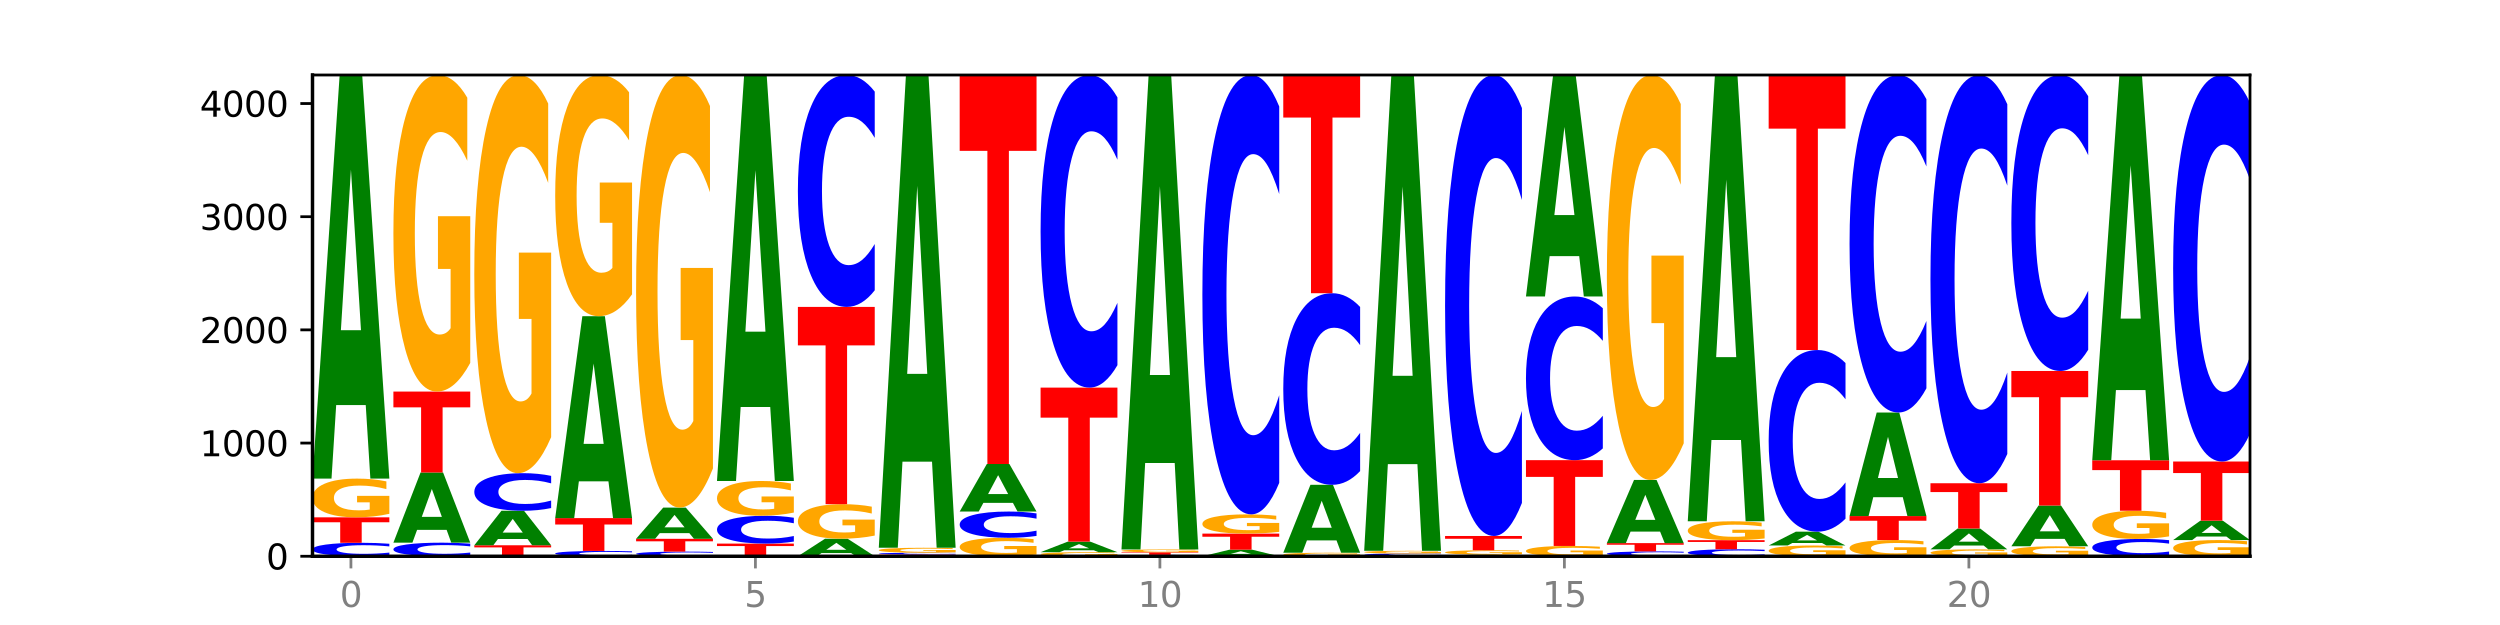 <?xml version="1.0" encoding="utf-8" standalone="no"?>
<!DOCTYPE svg PUBLIC "-//W3C//DTD SVG 1.1//EN"
  "http://www.w3.org/Graphics/SVG/1.1/DTD/svg11.dtd">
<svg xmlns:xlink="http://www.w3.org/1999/xlink" width="720pt" height="180pt" viewBox="0 0 720 180" xmlns="http://www.w3.org/2000/svg" version="1.1">
 <defs>
  <style type="text/css">*{stroke-linejoin: round; stroke-linecap: butt}</style>
 </defs>
 <g id="figure_1">
  <g id="patch_1">
   <path d="M 0 180 
L 720 180 
L 720 0 
L 0 0 
z
" style="fill: #ffffff"/>
  </g>
  <g id="axes_1">
   <g id="patch_2">
    <path d="M 90 160.2 
L 648 160.2 
L 648 21.6 
L 90 21.6 
z
" style="fill: #ffffff"/>
   </g>
   <g id="line2d_1">
    <path d="M 90 160.2 
L 648 160.2 
" clip-path="url(#p2e28535eac)" style="fill: none; stroke: #000000; stroke-width: 0.5; stroke-linecap: square"/>
   </g>
   <g id="patch_3">
    <path d="M 112.134 159.922 
Q 110.282 160.06 108.28 160.129 
Q 106.278 160.2 104.098 160.2 
Q 97.595 160.2 93.798 159.678 
Q 90 159.155 90 158.262 
Q 90 157.365 93.798 156.843 
Q 97.595 156.321 104.098 156.321 
Q 106.278 156.321 108.28 156.392 
Q 110.282 156.461 112.134 156.599 
L 112.134 157.372 
Q 110.265 157.19 108.453 157.105 
Q 106.641 157.02 104.639 157.02 
Q 101.047 157.02 98.99 157.351 
Q 96.937 157.681 96.937 158.262 
Q 96.937 158.84 98.99 159.171 
Q 101.047 159.501 104.639 159.501 
Q 106.641 159.501 108.453 159.416 
Q 110.265 159.331 112.134 159.148 
L 112.134 159.922 
z
" clip-path="url(#p2e28535eac)" style="fill: #0000ff"/>
   </g>
   <g id="patch_4">
    <path d="M 90 148.987 
L 112.134 148.987 
L 112.134 150.417 
L 104.171 150.417 
L 104.171 156.321 
L 97.978 156.321 
L 97.978 150.417 
L 90 150.417 
L 90 148.987 
z
" clip-path="url(#p2e28535eac)" style="fill: #ff0000"/>
   </g>
   <g id="patch_5">
    <path d="M 112.134 147.978 
Q 109.901 148.483 107.501 148.736 
Q 105.1 148.987 102.54 148.987 
Q 96.756 148.987 93.378 147.485 
Q 90 145.984 90 143.416 
Q 90 140.819 93.438 139.329 
Q 96.88 137.839 102.867 137.839 
Q 105.174 137.839 107.287 138.042 
Q 109.405 138.242 111.28 138.638 
L 111.28 140.86 
Q 109.346 140.351 107.431 140.1 
Q 105.516 139.847 103.592 139.847 
Q 100.03 139.847 98.1 140.773 
Q 96.171 141.696 96.171 143.416 
Q 96.171 145.12 98.031 146.051 
Q 99.891 146.979 103.314 146.979 
Q 104.246 146.979 105.045 146.926 
Q 105.844 146.871 106.479 146.755 
L 106.479 144.669 
L 102.833 144.669 
L 102.833 142.811 
L 112.134 142.811 
L 112.134 147.978 
z
" clip-path="url(#p2e28535eac)" style="fill: #ffa600"/>
   </g>
   <g id="patch_6">
    <path d="M 105.332 116.664 
L 96.82 116.664 
L 95.476 137.839 
L 90 137.839 
L 97.82 21.6 
L 104.314 21.6 
L 112.134 137.839 
L 106.662 137.839 
L 105.332 116.664 
z
M 98.177 95.09 
L 103.961 95.09 
L 101.074 48.854 
L 98.177 95.09 
z
" clip-path="url(#p2e28535eac)" style="fill: #008000"/>
   </g>
   <g id="patch_7">
    <path d="M 135.432 159.92 
Q 133.581 160.059 131.579 160.129 
Q 129.577 160.2 127.396 160.2 
Q 120.894 160.2 117.096 159.673 
Q 113.299 159.146 113.299 158.245 
Q 113.299 157.341 117.096 156.815 
Q 120.894 156.288 127.396 156.288 
Q 129.577 156.288 131.579 156.36 
Q 133.581 156.43 135.432 156.569 
L 135.432 157.349 
Q 133.564 157.164 131.752 157.079 
Q 129.939 156.993 127.937 156.993 
Q 124.346 156.993 122.288 157.327 
Q 120.236 157.66 120.236 158.245 
Q 120.236 158.829 122.288 159.163 
Q 124.346 159.495 127.937 159.495 
Q 129.939 159.495 131.752 159.41 
Q 133.564 159.323 135.432 159.139 
L 135.432 159.92 
z
" clip-path="url(#p2e28535eac)" style="fill: #0000ff"/>
   </g>
   <g id="patch_8">
    <path d="M 128.631 152.607 
L 120.118 152.607 
L 118.774 156.288 
L 113.299 156.288 
L 121.118 136.079 
L 127.612 136.079 
L 135.432 156.288 
L 129.961 156.288 
L 128.631 152.607 
z
M 121.476 148.856 
L 127.259 148.856 
L 124.372 140.817 
L 121.476 148.856 
z
" clip-path="url(#p2e28535eac)" style="fill: #008000"/>
   </g>
   <g id="patch_9">
    <path d="M 113.299 112.772 
L 135.432 112.772 
L 135.432 117.318 
L 127.469 117.318 
L 127.469 136.079 
L 121.277 136.079 
L 121.277 117.318 
L 113.299 117.318 
L 113.299 112.772 
z
" clip-path="url(#p2e28535eac)" style="fill: #ff0000"/>
   </g>
   <g id="patch_10">
    <path d="M 135.432 104.523 
Q 133.2 108.648 130.799 110.719 
Q 128.398 112.772 125.839 112.772 
Q 120.055 112.772 116.677 100.493 
Q 113.299 88.214 113.299 67.214 
Q 113.299 45.97 116.736 33.785 
Q 120.179 21.6 126.166 21.6 
Q 128.473 21.6 130.586 23.257 
Q 132.704 24.896 134.579 28.135 
L 134.579 46.309 
Q 132.644 42.147 130.73 40.094 
Q 128.815 38.023 126.89 38.023 
Q 123.329 38.023 121.399 45.594 
Q 119.469 53.146 119.469 67.214 
Q 119.469 81.151 121.33 88.76 
Q 123.19 96.35 126.612 96.35 
Q 127.545 96.35 128.344 95.916 
Q 129.142 95.464 129.777 94.523 
L 129.777 77.46 
L 126.131 77.46 
L 126.131 62.261 
L 135.432 62.261 
L 135.432 104.523 
z
" clip-path="url(#p2e28535eac)" style="fill: #ffa600"/>
   </g>
   <g id="patch_11">
    <path d="M 136.597 157.038 
L 158.731 157.038 
L 158.731 157.655 
L 150.768 157.655 
L 150.768 160.2 
L 144.575 160.2 
L 144.575 157.655 
L 136.597 157.655 
L 136.597 157.038 
z
" clip-path="url(#p2e28535eac)" style="fill: #ff0000"/>
   </g>
   <g id="patch_12">
    <path d="M 151.929 155.227 
L 143.417 155.227 
L 142.073 157.038 
L 136.597 157.038 
L 144.417 147.096 
L 150.911 147.096 
L 158.731 157.038 
L 153.26 157.038 
L 151.929 155.227 
z
M 144.774 153.382 
L 150.558 153.382 
L 147.671 149.427 
L 144.774 153.382 
z
" clip-path="url(#p2e28535eac)" style="fill: #008000"/>
   </g>
   <g id="patch_13">
    <path d="M 158.731 146.321 
Q 156.879 146.705 154.877 146.9 
Q 152.875 147.096 150.695 147.096 
Q 144.192 147.096 140.395 145.639 
Q 136.597 144.181 136.597 141.689 
Q 136.597 139.187 140.395 137.732 
Q 144.192 136.274 150.695 136.274 
Q 152.875 136.274 154.877 136.471 
Q 156.879 136.665 158.731 137.05 
L 158.731 139.207 
Q 156.863 138.697 155.05 138.461 
Q 153.238 138.224 151.236 138.224 
Q 147.644 138.224 145.587 139.147 
Q 143.534 140.068 143.534 141.689 
Q 143.534 143.303 145.587 144.226 
Q 147.644 145.147 151.236 145.147 
Q 153.238 145.147 155.05 144.91 
Q 156.863 144.671 158.731 144.161 
L 158.731 146.321 
z
" clip-path="url(#p2e28535eac)" style="fill: #0000ff"/>
   </g>
   <g id="patch_14">
    <path d="M 158.731 125.899 
Q 156.498 131.087 154.098 133.692 
Q 151.697 136.274 149.137 136.274 
Q 143.353 136.274 139.975 120.83 
Q 136.597 105.385 136.597 78.973 
Q 136.597 52.252 140.035 36.926 
Q 143.477 21.6 149.465 21.6 
Q 151.771 21.6 153.884 23.685 
Q 156.002 25.745 157.877 29.82 
L 157.877 52.679 
Q 155.943 47.444 154.028 44.862 
Q 152.113 42.256 150.189 42.256 
Q 146.627 42.256 144.698 51.779 
Q 142.768 61.278 142.768 78.973 
Q 142.768 96.502 144.628 106.072 
Q 146.488 115.618 149.911 115.618 
Q 150.844 115.618 151.642 115.073 
Q 152.441 114.505 153.076 113.32 
L 153.076 91.859 
L 149.43 91.859 
L 149.43 72.743 
L 158.731 72.743 
L 158.731 125.899 
z
" clip-path="url(#p2e28535eac)" style="fill: #ffa600"/>
   </g>
   <g id="patch_15">
    <path d="M 182.029 160.09 
Q 180.178 160.145 178.176 160.172 
Q 176.174 160.2 173.993 160.2 
Q 167.491 160.2 163.693 159.994 
Q 159.896 159.787 159.896 159.434 
Q 159.896 159.08 163.693 158.874 
Q 167.491 158.668 173.993 158.668 
Q 176.174 158.668 178.176 158.696 
Q 180.178 158.723 182.029 158.778 
L 182.029 159.083 
Q 180.161 159.011 178.349 158.977 
Q 176.536 158.944 174.534 158.944 
Q 170.943 158.944 168.885 159.075 
Q 166.833 159.205 166.833 159.434 
Q 166.833 159.663 168.885 159.794 
Q 170.943 159.924 174.534 159.924 
Q 176.536 159.924 178.349 159.89 
Q 180.161 159.857 182.029 159.784 
L 182.029 160.09 
z
" clip-path="url(#p2e28535eac)" style="fill: #0000ff"/>
   </g>
   <g id="patch_16">
    <path d="M 159.896 149.215 
L 182.029 149.215 
L 182.029 151.059 
L 174.066 151.059 
L 174.066 158.668 
L 167.874 158.668 
L 167.874 151.059 
L 159.896 151.059 
L 159.896 149.215 
z
" clip-path="url(#p2e28535eac)" style="fill: #ff0000"/>
   </g>
   <g id="patch_17">
    <path d="M 175.228 138.622 
L 166.715 138.622 
L 165.371 149.215 
L 159.896 149.215 
L 167.715 91.063 
L 174.209 91.063 
L 182.029 149.215 
L 176.558 149.215 
L 175.228 138.622 
z
M 168.073 127.829 
L 173.856 127.829 
L 170.969 104.697 
L 168.073 127.829 
z
" clip-path="url(#p2e28535eac)" style="fill: #008000"/>
   </g>
   <g id="patch_18">
    <path d="M 182.029 84.778 
Q 179.797 87.921 177.396 89.499 
Q 174.995 91.063 172.436 91.063 
Q 166.652 91.063 163.274 81.708 
Q 159.896 72.352 159.896 56.353 
Q 159.896 40.167 163.333 30.884 
Q 166.776 21.6 172.763 21.6 
Q 175.07 21.6 177.183 22.863 
Q 179.301 24.111 181.176 26.579 
L 181.176 40.426 
Q 179.241 37.255 177.327 35.691 
Q 175.412 34.112 173.487 34.112 
Q 169.926 34.112 167.996 39.88 
Q 166.066 45.634 166.066 56.353 
Q 166.066 66.971 167.927 72.768 
Q 169.787 78.551 173.21 78.551 
Q 174.142 78.551 174.941 78.221 
Q 175.739 77.876 176.374 77.159 
L 176.374 64.159 
L 172.728 64.159 
L 172.728 52.579 
L 182.029 52.579 
L 182.029 84.778 
z
" clip-path="url(#p2e28535eac)" style="fill: #ffa600"/>
   </g>
   <g id="patch_19">
    <path d="M 205.328 160.104 
Q 203.476 160.152 201.474 160.176 
Q 199.472 160.2 197.292 160.2 
Q 190.79 160.2 186.992 160.02 
Q 183.194 159.84 183.194 159.532 
Q 183.194 159.223 186.992 159.044 
Q 190.79 158.864 197.292 158.864 
Q 199.472 158.864 201.474 158.888 
Q 203.476 158.912 205.328 158.959 
L 205.328 159.226 
Q 203.46 159.163 201.647 159.134 
Q 199.835 159.104 197.833 159.104 
Q 194.241 159.104 192.184 159.218 
Q 190.131 159.332 190.131 159.532 
Q 190.131 159.732 192.184 159.846 
Q 194.241 159.959 197.833 159.959 
Q 199.835 159.959 201.647 159.93 
Q 203.46 159.9 205.328 159.838 
L 205.328 160.104 
z
" clip-path="url(#p2e28535eac)" style="fill: #0000ff"/>
   </g>
   <g id="patch_20">
    <path d="M 183.194 155.18 
L 205.328 155.18 
L 205.328 155.899 
L 197.365 155.899 
L 197.365 158.864 
L 191.173 158.864 
L 191.173 155.899 
L 183.194 155.899 
L 183.194 155.18 
z
" clip-path="url(#p2e28535eac)" style="fill: #ff0000"/>
   </g>
   <g id="patch_21">
    <path d="M 198.526 153.541 
L 190.014 153.541 
L 188.67 155.18 
L 183.194 155.18 
L 191.014 146.184 
L 197.508 146.184 
L 205.328 155.18 
L 199.857 155.18 
L 198.526 153.541 
z
M 191.372 151.871 
L 197.155 151.871 
L 194.268 148.293 
L 191.372 151.871 
z
" clip-path="url(#p2e28535eac)" style="fill: #008000"/>
   </g>
   <g id="patch_22">
    <path d="M 205.328 134.912 
Q 203.096 140.548 200.695 143.378 
Q 198.294 146.184 195.734 146.184 
Q 189.95 146.184 186.572 129.404 
Q 183.194 112.625 183.194 83.93 
Q 183.194 54.901 186.632 38.251 
Q 190.074 21.6 196.062 21.6 
Q 198.368 21.6 200.481 23.865 
Q 202.6 26.104 204.475 30.53 
L 204.475 55.364 
Q 202.54 49.677 200.625 46.872 
Q 198.711 44.041 196.786 44.041 
Q 193.224 44.041 191.295 54.386 
Q 189.365 64.706 189.365 83.93 
Q 189.365 102.974 191.225 113.371 
Q 193.085 123.743 196.508 123.743 
Q 197.441 123.743 198.239 123.151 
Q 199.038 122.533 199.673 121.246 
L 199.673 97.93 
L 196.027 97.93 
L 196.027 77.162 
L 205.328 77.162 
L 205.328 134.912 
z
" clip-path="url(#p2e28535eac)" style="fill: #ffa600"/>
   </g>
   <g id="patch_23">
    <path d="M 206.493 156.549 
L 228.626 156.549 
L 228.626 157.261 
L 220.663 157.261 
L 220.663 160.2 
L 214.471 160.2 
L 214.471 157.261 
L 206.493 157.261 
L 206.493 156.549 
z
" clip-path="url(#p2e28535eac)" style="fill: #ff0000"/>
   </g>
   <g id="patch_24">
    <path d="M 228.626 155.974 
Q 226.775 156.259 224.773 156.403 
Q 222.771 156.549 220.59 156.549 
Q 214.088 156.549 210.29 155.469 
Q 206.493 154.389 206.493 152.542 
Q 206.493 150.689 210.29 149.61 
Q 214.088 148.53 220.59 148.53 
Q 222.771 148.53 224.773 148.676 
Q 226.775 148.82 228.626 149.105 
L 228.626 150.704 
Q 226.758 150.326 224.946 150.15 
Q 223.133 149.975 221.131 149.975 
Q 217.54 149.975 215.482 150.659 
Q 213.43 151.341 213.43 152.542 
Q 213.43 153.738 215.482 154.422 
Q 217.54 155.105 221.131 155.105 
Q 223.133 155.105 224.946 154.929 
Q 226.758 154.752 228.626 154.374 
L 228.626 155.974 
z
" clip-path="url(#p2e28535eac)" style="fill: #0000ff"/>
   </g>
   <g id="patch_25">
    <path d="M 228.626 147.625 
Q 226.394 148.078 223.993 148.305 
Q 221.592 148.53 219.033 148.53 
Q 213.249 148.53 209.871 147.183 
Q 206.493 145.835 206.493 143.53 
Q 206.493 141.198 209.93 139.861 
Q 213.373 138.523 219.36 138.523 
Q 221.667 138.523 223.78 138.705 
Q 225.898 138.885 227.773 139.241 
L 227.773 141.235 
Q 225.839 140.779 223.924 140.553 
Q 222.009 140.326 220.084 140.326 
Q 216.523 140.326 214.593 141.157 
Q 212.664 141.986 212.664 143.53 
Q 212.664 145.06 214.524 145.895 
Q 216.384 146.728 219.807 146.728 
Q 220.739 146.728 221.538 146.68 
Q 222.336 146.631 222.971 146.527 
L 222.971 144.655 
L 219.325 144.655 
L 219.325 142.986 
L 228.626 142.986 
L 228.626 147.625 
z
" clip-path="url(#p2e28535eac)" style="fill: #ffa600"/>
   </g>
   <g id="patch_26">
    <path d="M 221.825 117.224 
L 213.312 117.224 
L 211.968 138.523 
L 206.493 138.523 
L 214.313 21.6 
L 220.806 21.6 
L 228.626 138.523 
L 223.155 138.523 
L 221.825 117.224 
z
M 214.67 95.523 
L 220.453 95.523 
L 217.566 49.014 
L 214.67 95.523 
z
" clip-path="url(#p2e28535eac)" style="fill: #008000"/>
   </g>
   <g id="patch_27">
    <path d="M 245.123 159.28 
L 236.611 159.28 
L 235.267 160.2 
L 229.791 160.2 
L 237.611 155.148 
L 244.105 155.148 
L 251.925 160.2 
L 246.454 160.2 
L 245.123 159.28 
z
M 237.969 158.342 
L 243.752 158.342 
L 240.865 156.332 
L 237.969 158.342 
z
" clip-path="url(#p2e28535eac)" style="fill: #008000"/>
   </g>
   <g id="patch_28">
    <path d="M 251.925 154.248 
Q 249.693 154.698 247.292 154.924 
Q 244.891 155.148 242.331 155.148 
Q 236.547 155.148 233.169 153.809 
Q 229.791 152.47 229.791 150.18 
Q 229.791 147.863 233.229 146.534 
Q 236.671 145.206 242.659 145.206 
Q 244.965 145.206 247.078 145.386 
Q 249.197 145.565 251.072 145.918 
L 251.072 147.9 
Q 249.137 147.446 247.222 147.222 
Q 245.308 146.996 243.383 146.996 
Q 239.821 146.996 237.892 147.822 
Q 235.962 148.646 235.962 150.18 
Q 235.962 151.699 237.822 152.529 
Q 239.682 153.357 243.105 153.357 
Q 244.038 153.357 244.836 153.31 
Q 245.635 153.26 246.27 153.158 
L 246.27 151.297 
L 242.624 151.297 
L 242.624 149.64 
L 251.925 149.64 
L 251.925 154.248 
z
" clip-path="url(#p2e28535eac)" style="fill: #ffa600"/>
   </g>
   <g id="patch_29">
    <path d="M 229.791 88.39 
L 251.925 88.39 
L 251.925 99.471 
L 243.962 99.471 
L 243.962 145.206 
L 237.77 145.206 
L 237.77 99.471 
L 229.791 99.471 
L 229.791 88.39 
z
" clip-path="url(#p2e28535eac)" style="fill: #ff0000"/>
   </g>
   <g id="patch_30">
    <path d="M 251.925 83.603 
Q 250.073 85.976 248.071 87.176 
Q 246.069 88.39 243.889 88.39 
Q 237.387 88.39 233.589 79.395 
Q 229.791 70.399 229.791 55.016 
Q 229.791 39.577 233.589 30.595 
Q 237.387 21.6 243.889 21.6 
Q 246.069 21.6 248.071 22.814 
Q 250.073 24.014 251.925 26.387 
L 251.925 39.701 
Q 250.057 36.556 248.244 35.093 
Q 246.432 33.631 244.43 33.631 
Q 240.839 33.631 238.781 39.329 
Q 236.729 45.013 236.729 55.016 
Q 236.729 64.977 238.781 70.675 
Q 240.839 76.359 244.43 76.359 
Q 246.432 76.359 248.244 74.897 
Q 250.057 73.421 251.925 70.275 
L 251.925 83.603 
z
" clip-path="url(#p2e28535eac)" style="fill: #0000ff"/>
   </g>
   <g id="patch_31">
    <path d="M 253.09 159.711 
L 275.223 159.711 
L 275.223 159.806 
L 267.26 159.806 
L 267.26 160.2 
L 261.068 160.2 
L 261.068 159.806 
L 253.09 159.806 
L 253.09 159.711 
z
" clip-path="url(#p2e28535eac)" style="fill: #ff0000"/>
   </g>
   <g id="patch_32">
    <path d="M 275.223 159.674 
Q 273.372 159.692 271.37 159.702 
Q 269.368 159.711 267.187 159.711 
Q 260.685 159.711 256.887 159.641 
Q 253.09 159.571 253.09 159.45 
Q 253.09 159.33 256.887 159.26 
Q 260.685 159.19 267.187 159.19 
Q 269.368 159.19 271.37 159.199 
Q 273.372 159.208 275.223 159.227 
L 275.223 159.331 
Q 273.355 159.306 271.543 159.295 
Q 269.73 159.283 267.728 159.283 
Q 264.137 159.283 262.079 159.328 
Q 260.027 159.372 260.027 159.45 
Q 260.027 159.528 262.079 159.573 
Q 264.137 159.617 267.728 159.617 
Q 269.73 159.617 271.543 159.606 
Q 273.355 159.594 275.223 159.57 
L 275.223 159.674 
z
" clip-path="url(#p2e28535eac)" style="fill: #0000ff"/>
   </g>
   <g id="patch_33">
    <path d="M 275.223 159.06 
Q 272.991 159.125 270.59 159.157 
Q 268.189 159.19 265.63 159.19 
Q 259.846 159.19 256.468 158.996 
Q 253.09 158.803 253.09 158.473 
Q 253.09 158.139 256.527 157.947 
Q 259.97 157.755 265.957 157.755 
Q 268.264 157.755 270.377 157.781 
Q 272.495 157.807 274.37 157.858 
L 274.37 158.144 
Q 272.436 158.078 270.521 158.046 
Q 268.606 158.014 266.681 158.014 
Q 263.12 158.014 261.19 158.133 
Q 259.261 158.252 259.261 158.473 
Q 259.261 158.692 261.121 158.812 
Q 262.981 158.931 266.404 158.931 
Q 267.336 158.931 268.135 158.924 
Q 268.934 158.917 269.568 158.902 
L 269.568 158.634 
L 265.923 158.634 
L 265.923 158.395 
L 275.223 158.395 
L 275.223 159.06 
z
" clip-path="url(#p2e28535eac)" style="fill: #ffa600"/>
   </g>
   <g id="patch_34">
    <path d="M 268.422 132.952 
L 259.91 132.952 
L 258.565 157.755 
L 253.09 157.755 
L 260.91 21.6 
L 267.404 21.6 
L 275.223 157.755 
L 269.752 157.755 
L 268.422 132.952 
z
M 261.267 107.682 
L 267.051 107.682 
L 264.163 53.523 
L 261.267 107.682 
z
" clip-path="url(#p2e28535eac)" style="fill: #008000"/>
   </g>
   <g id="patch_35">
    <path d="M 298.522 159.719 
Q 296.29 159.96 293.889 160.08 
Q 291.488 160.2 288.928 160.2 
Q 283.144 160.2 279.766 159.484 
Q 276.388 158.769 276.388 157.545 
Q 276.388 156.307 279.826 155.597 
Q 283.268 154.887 289.256 154.887 
Q 291.562 154.887 293.676 154.983 
Q 295.794 155.079 297.669 155.268 
L 297.669 156.327 
Q 295.734 156.084 293.819 155.965 
Q 291.905 155.844 289.98 155.844 
Q 286.418 155.844 284.489 156.285 
Q 282.559 156.725 282.559 157.545 
Q 282.559 158.357 284.419 158.801 
Q 286.279 159.243 289.702 159.243 
Q 290.635 159.243 291.433 159.218 
Q 292.232 159.191 292.867 159.136 
L 292.867 158.142 
L 289.221 158.142 
L 289.221 157.256 
L 298.522 157.256 
L 298.522 159.719 
z
" clip-path="url(#p2e28535eac)" style="fill: #ffa600"/>
   </g>
   <g id="patch_36">
    <path d="M 298.522 154.345 
Q 296.67 154.613 294.668 154.749 
Q 292.666 154.887 290.486 154.887 
Q 283.984 154.887 280.186 153.868 
Q 276.388 152.85 276.388 151.108 
Q 276.388 149.36 280.186 148.343 
Q 283.984 147.324 290.486 147.324 
Q 292.666 147.324 294.668 147.462 
Q 296.67 147.598 298.522 147.866 
L 298.522 149.374 
Q 296.654 149.018 294.841 148.852 
Q 293.029 148.687 291.027 148.687 
Q 287.436 148.687 285.378 149.332 
Q 283.326 149.975 283.326 151.108 
Q 283.326 152.236 285.378 152.881 
Q 287.436 153.525 291.027 153.525 
Q 293.029 153.525 294.841 153.359 
Q 296.654 153.192 298.522 152.836 
L 298.522 154.345 
z
" clip-path="url(#p2e28535eac)" style="fill: #0000ff"/>
   </g>
   <g id="patch_37">
    <path d="M 291.72 144.83 
L 283.208 144.83 
L 281.864 147.324 
L 276.388 147.324 
L 284.208 133.634 
L 290.702 133.634 
L 298.522 147.324 
L 293.051 147.324 
L 291.72 144.83 
z
M 284.566 142.29 
L 290.349 142.29 
L 287.462 136.844 
L 284.566 142.29 
z
" clip-path="url(#p2e28535eac)" style="fill: #008000"/>
   </g>
   <g id="patch_38">
    <path d="M 276.388 21.6 
L 298.522 21.6 
L 298.522 43.45 
L 290.559 43.45 
L 290.559 133.634 
L 284.367 133.634 
L 284.367 43.45 
L 276.388 43.45 
L 276.388 21.6 
z
" clip-path="url(#p2e28535eac)" style="fill: #ff0000"/>
   </g>
   <g id="patch_39">
    <path d="M 321.82 160.094 
Q 319.588 160.147 317.187 160.174 
Q 314.787 160.2 312.227 160.2 
Q 306.443 160.2 303.065 160.042 
Q 299.687 159.884 299.687 159.614 
Q 299.687 159.34 303.124 159.183 
Q 306.567 159.027 312.554 159.027 
Q 314.861 159.027 316.974 159.048 
Q 319.092 159.069 320.967 159.111 
L 320.967 159.345 
Q 319.033 159.291 317.118 159.265 
Q 315.203 159.238 313.279 159.238 
Q 309.717 159.238 307.787 159.335 
Q 305.858 159.433 305.858 159.614 
Q 305.858 159.793 307.718 159.891 
Q 309.578 159.989 313.001 159.989 
Q 313.933 159.989 314.732 159.983 
Q 315.531 159.977 316.166 159.965 
L 316.166 159.745 
L 312.52 159.745 
L 312.52 159.55 
L 321.82 159.55 
L 321.82 160.094 
z
" clip-path="url(#p2e28535eac)" style="fill: #ffa600"/>
   </g>
   <g id="patch_40">
    <path d="M 315.019 158.474 
L 306.507 158.474 
L 305.163 159.027 
L 299.687 159.027 
L 307.507 155.995 
L 314.001 155.995 
L 321.82 159.027 
L 316.349 159.027 
L 315.019 158.474 
z
M 307.864 157.912 
L 313.648 157.912 
L 310.76 156.706 
L 307.864 157.912 
z
" clip-path="url(#p2e28535eac)" style="fill: #008000"/>
   </g>
   <g id="patch_41">
    <path d="M 299.687 111.631 
L 321.82 111.631 
L 321.82 120.283 
L 313.858 120.283 
L 313.858 155.995 
L 307.665 155.995 
L 307.665 120.283 
L 299.687 120.283 
L 299.687 111.631 
z
" clip-path="url(#p2e28535eac)" style="fill: #ff0000"/>
   </g>
   <g id="patch_42">
    <path d="M 321.82 105.178 
Q 319.969 108.377 317.967 109.995 
Q 315.965 111.631 313.785 111.631 
Q 307.282 111.631 303.485 99.506 
Q 299.687 87.38 299.687 66.644 
Q 299.687 45.833 303.485 33.726 
Q 307.282 21.6 313.785 21.6 
Q 315.965 21.6 317.967 23.237 
Q 319.969 24.855 321.82 28.053 
L 321.82 46 
Q 319.952 41.76 318.14 39.789 
Q 316.327 37.817 314.325 37.817 
Q 310.734 37.817 308.676 45.498 
Q 306.624 53.16 306.624 66.644 
Q 306.624 80.071 308.676 87.752 
Q 310.734 95.414 314.325 95.414 
Q 316.327 95.414 318.14 93.443 
Q 319.952 91.453 321.82 87.213 
L 321.82 105.178 
z
" clip-path="url(#p2e28535eac)" style="fill: #0000ff"/>
   </g>
   <g id="patch_43">
    <path d="M 345.119 160.172 
Q 343.268 160.186 341.266 160.193 
Q 339.264 160.2 337.083 160.2 
Q 330.581 160.2 326.783 160.147 
Q 322.985 160.095 322.985 160.005 
Q 322.985 159.914 326.783 159.862 
Q 330.581 159.809 337.083 159.809 
Q 339.264 159.809 341.266 159.816 
Q 343.268 159.823 345.119 159.837 
L 345.119 159.915 
Q 343.251 159.896 341.438 159.888 
Q 339.626 159.879 337.624 159.879 
Q 334.033 159.879 331.975 159.913 
Q 329.923 159.946 329.923 160.005 
Q 329.923 160.063 331.975 160.096 
Q 334.033 160.13 337.624 160.13 
Q 339.626 160.13 341.438 160.121 
Q 343.251 160.112 345.119 160.094 
L 345.119 160.172 
z
" clip-path="url(#p2e28535eac)" style="fill: #0000ff"/>
   </g>
   <g id="patch_44">
    <path d="M 322.985 159.059 
L 345.119 159.059 
L 345.119 159.205 
L 337.156 159.205 
L 337.156 159.809 
L 330.964 159.809 
L 330.964 159.205 
L 322.985 159.205 
L 322.985 159.059 
z
" clip-path="url(#p2e28535eac)" style="fill: #ff0000"/>
   </g>
   <g id="patch_45">
    <path d="M 345.119 158.985 
Q 342.887 159.022 340.486 159.041 
Q 338.085 159.059 335.525 159.059 
Q 329.742 159.059 326.363 158.949 
Q 322.985 158.84 322.985 158.652 
Q 322.985 158.462 326.423 158.353 
Q 329.866 158.244 335.853 158.244 
Q 338.159 158.244 340.273 158.259 
Q 342.391 158.274 344.266 158.303 
L 344.266 158.465 
Q 342.331 158.428 340.416 158.41 
Q 338.502 158.391 336.577 158.391 
Q 333.015 158.391 331.086 158.459 
Q 329.156 158.526 329.156 158.652 
Q 329.156 158.776 331.016 158.844 
Q 332.877 158.912 336.299 158.912 
Q 337.232 158.912 338.03 158.908 
Q 338.829 158.904 339.464 158.896 
L 339.464 158.743 
L 335.818 158.743 
L 335.818 158.608 
L 345.119 158.608 
L 345.119 158.985 
z
" clip-path="url(#p2e28535eac)" style="fill: #ffa600"/>
   </g>
   <g id="patch_46">
    <path d="M 338.317 133.352 
L 329.805 133.352 
L 328.461 158.244 
L 322.985 158.244 
L 330.805 21.6 
L 337.299 21.6 
L 345.119 158.244 
L 339.648 158.244 
L 338.317 133.352 
z
M 331.163 107.991 
L 336.946 107.991 
L 334.059 53.638 
L 331.163 107.991 
z
" clip-path="url(#p2e28535eac)" style="fill: #008000"/>
   </g>
   <g id="patch_47">
    <path d="M 361.616 159.856 
L 353.104 159.856 
L 351.76 160.2 
L 346.284 160.2 
L 354.104 158.309 
L 360.598 158.309 
L 368.418 160.2 
L 362.946 160.2 
L 361.616 159.856 
z
M 354.461 159.505 
L 360.245 159.505 
L 357.358 158.753 
L 354.461 159.505 
z
" clip-path="url(#p2e28535eac)" style="fill: #008000"/>
   </g>
   <g id="patch_48">
    <path d="M 346.284 153.681 
L 368.418 153.681 
L 368.418 154.583 
L 360.455 154.583 
L 360.455 158.309 
L 354.262 158.309 
L 354.262 154.583 
L 346.284 154.583 
L 346.284 153.681 
z
" clip-path="url(#p2e28535eac)" style="fill: #ff0000"/>
   </g>
   <g id="patch_49">
    <path d="M 368.418 153.179 
Q 366.185 153.43 363.784 153.556 
Q 361.384 153.681 358.824 153.681 
Q 353.04 153.681 349.662 152.934 
Q 346.284 152.188 346.284 150.912 
Q 346.284 149.621 349.722 148.88 
Q 353.164 148.139 359.151 148.139 
Q 361.458 148.139 363.571 148.24 
Q 365.689 148.34 367.564 148.537 
L 367.564 149.641 
Q 365.63 149.388 363.715 149.263 
Q 361.8 149.137 359.876 149.137 
Q 356.314 149.137 354.384 149.598 
Q 352.455 150.057 352.455 150.912 
Q 352.455 151.759 354.315 152.221 
Q 356.175 152.683 359.598 152.683 
Q 360.53 152.683 361.329 152.656 
Q 362.128 152.629 362.763 152.572 
L 362.763 151.534 
L 359.117 151.534 
L 359.117 150.611 
L 368.418 150.611 
L 368.418 153.179 
z
" clip-path="url(#p2e28535eac)" style="fill: #ffa600"/>
   </g>
   <g id="patch_50">
    <path d="M 368.418 139.069 
Q 366.566 143.565 364.564 145.839 
Q 362.562 148.139 360.382 148.139 
Q 353.879 148.139 350.082 131.097 
Q 346.284 114.054 346.284 84.909 
Q 346.284 55.659 350.082 38.643 
Q 353.879 21.6 360.382 21.6 
Q 362.562 21.6 364.564 23.9 
Q 366.566 26.174 368.418 30.67 
L 368.418 55.894 
Q 366.549 49.935 364.737 47.164 
Q 362.925 44.393 360.923 44.393 
Q 357.331 44.393 355.273 55.189 
Q 353.221 65.958 353.221 84.909 
Q 353.221 103.781 355.273 114.577 
Q 357.331 125.346 360.923 125.346 
Q 362.925 125.346 364.737 122.575 
Q 366.549 119.778 368.418 113.819 
L 368.418 139.069 
z
" clip-path="url(#p2e28535eac)" style="fill: #0000ff"/>
   </g>
   <g id="patch_51">
    <path d="M 391.716 160.109 
Q 389.484 160.154 387.083 160.177 
Q 384.682 160.2 382.123 160.2 
Q 376.339 160.2 372.961 160.064 
Q 369.582 159.928 369.582 159.695 
Q 369.582 159.46 373.02 159.325 
Q 376.463 159.19 382.45 159.19 
Q 384.757 159.19 386.87 159.208 
Q 388.988 159.226 390.863 159.262 
L 390.863 159.463 
Q 388.928 159.417 387.014 159.394 
Q 385.099 159.372 383.174 159.372 
Q 379.613 159.372 377.683 159.455 
Q 375.753 159.539 375.753 159.695 
Q 375.753 159.85 377.613 159.934 
Q 379.474 160.018 382.896 160.018 
Q 383.829 160.018 384.628 160.013 
Q 385.426 160.008 386.061 159.998 
L 386.061 159.809 
L 382.415 159.809 
L 382.415 159.64 
L 391.716 159.64 
L 391.716 160.109 
z
" clip-path="url(#p2e28535eac)" style="fill: #ffa600"/>
   </g>
   <g id="patch_52">
    <path d="M 384.914 155.627 
L 376.402 155.627 
L 375.058 159.19 
L 369.582 159.19 
L 377.402 139.632 
L 383.896 139.632 
L 391.716 159.19 
L 386.245 159.19 
L 384.914 155.627 
z
M 377.76 151.997 
L 383.543 151.997 
L 380.656 144.217 
L 377.76 151.997 
z
" clip-path="url(#p2e28535eac)" style="fill: #008000"/>
   </g>
   <g id="patch_53">
    <path d="M 391.716 135.676 
Q 389.865 137.637 387.863 138.628 
Q 385.861 139.632 383.68 139.632 
Q 377.178 139.632 373.38 132.199 
Q 369.582 124.767 369.582 112.056 
Q 369.582 99.3 373.38 91.878 
Q 377.178 84.446 383.68 84.446 
Q 385.861 84.446 387.863 85.449 
Q 389.865 86.441 391.716 88.402 
L 391.716 99.402 
Q 389.848 96.803 388.036 95.595 
Q 386.223 94.386 384.221 94.386 
Q 380.63 94.386 378.572 99.094 
Q 376.52 103.791 376.52 112.056 
Q 376.52 120.286 378.572 124.994 
Q 380.63 129.691 384.221 129.691 
Q 386.223 129.691 388.036 128.483 
Q 389.848 127.263 391.716 124.664 
L 391.716 135.676 
z
" clip-path="url(#p2e28535eac)" style="fill: #0000ff"/>
   </g>
   <g id="patch_54">
    <path d="M 369.582 21.6 
L 391.716 21.6 
L 391.716 33.857 
L 383.753 33.857 
L 383.753 84.446 
L 377.561 84.446 
L 377.561 33.857 
L 369.582 33.857 
L 369.582 21.6 
z
" clip-path="url(#p2e28535eac)" style="fill: #ff0000"/>
   </g>
   <g id="patch_55">
    <path d="M 392.881 159.939 
L 415.015 159.939 
L 415.015 159.99 
L 407.052 159.99 
L 407.052 160.2 
L 400.859 160.2 
L 400.859 159.99 
L 392.881 159.99 
L 392.881 159.939 
z
" clip-path="url(#p2e28535eac)" style="fill: #ff0000"/>
   </g>
   <g id="patch_56">
    <path d="M 415.015 159.902 
Q 413.163 159.92 411.161 159.93 
Q 409.159 159.939 406.979 159.939 
Q 400.476 159.939 396.679 159.869 
Q 392.881 159.799 392.881 159.679 
Q 392.881 159.558 396.679 159.488 
Q 400.476 159.418 406.979 159.418 
Q 409.159 159.418 411.161 159.427 
Q 413.163 159.437 415.015 159.455 
L 415.015 159.559 
Q 413.146 159.534 411.334 159.523 
Q 409.522 159.512 407.52 159.512 
Q 403.928 159.512 401.871 159.556 
Q 399.818 159.601 399.818 159.679 
Q 399.818 159.756 401.871 159.801 
Q 403.928 159.845 407.52 159.845 
Q 409.522 159.845 411.334 159.834 
Q 413.146 159.822 415.015 159.798 
L 415.015 159.902 
z
" clip-path="url(#p2e28535eac)" style="fill: #0000ff"/>
   </g>
   <g id="patch_57">
    <path d="M 415.015 159.347 
Q 412.782 159.382 410.382 159.4 
Q 407.981 159.418 405.421 159.418 
Q 399.637 159.418 396.259 159.312 
Q 392.881 159.207 392.881 159.027 
Q 392.881 158.844 396.319 158.74 
Q 399.761 158.635 405.748 158.635 
Q 408.055 158.635 410.168 158.65 
Q 412.286 158.664 414.161 158.691 
L 414.161 158.847 
Q 412.227 158.812 410.312 158.794 
Q 408.397 158.776 406.473 158.776 
Q 402.911 158.776 400.981 158.841 
Q 399.052 158.906 399.052 159.027 
Q 399.052 159.146 400.912 159.212 
Q 402.772 159.277 406.195 159.277 
Q 407.127 159.277 407.926 159.273 
Q 408.725 159.269 409.36 159.261 
L 409.36 159.115 
L 405.714 159.115 
L 405.714 158.984 
L 415.015 158.984 
L 415.015 159.347 
z
" clip-path="url(#p2e28535eac)" style="fill: #ffa600"/>
   </g>
   <g id="patch_58">
    <path d="M 408.213 133.672 
L 399.701 133.672 
L 398.357 158.635 
L 392.881 158.635 
L 400.701 21.6 
L 407.195 21.6 
L 415.015 158.635 
L 409.543 158.635 
L 408.213 133.672 
z
M 401.058 108.238 
L 406.842 108.238 
L 403.955 53.73 
L 401.058 108.238 
z
" clip-path="url(#p2e28535eac)" style="fill: #008000"/>
   </g>
   <g id="patch_59">
    <path d="M 431.512 160.117 
L 422.999 160.117 
L 421.655 160.2 
L 416.18 160.2 
L 423.999 159.744 
L 430.493 159.744 
L 438.313 160.2 
L 432.842 160.2 
L 431.512 160.117 
z
M 424.357 160.032 
L 430.14 160.032 
L 427.253 159.851 
L 424.357 160.032 
z
" clip-path="url(#p2e28535eac)" style="fill: #008000"/>
   </g>
   <g id="patch_60">
    <path d="M 438.313 159.629 
Q 436.081 159.686 433.68 159.715 
Q 431.279 159.744 428.72 159.744 
Q 422.936 159.744 419.558 159.572 
Q 416.18 159.401 416.18 159.108 
Q 416.18 158.812 419.617 158.642 
Q 423.06 158.472 429.047 158.472 
Q 431.354 158.472 433.467 158.495 
Q 435.585 158.518 437.46 158.564 
L 437.46 158.817 
Q 435.525 158.759 433.611 158.73 
Q 431.696 158.701 429.771 158.701 
Q 426.21 158.701 424.28 158.807 
Q 422.35 158.912 422.35 159.108 
Q 422.35 159.303 424.211 159.409 
Q 426.071 159.515 429.493 159.515 
Q 430.426 159.515 431.225 159.509 
Q 432.023 159.502 432.658 159.489 
L 432.658 159.251 
L 429.012 159.251 
L 429.012 159.039 
L 438.313 159.039 
L 438.313 159.629 
z
" clip-path="url(#p2e28535eac)" style="fill: #ffa600"/>
   </g>
   <g id="patch_61">
    <path d="M 416.18 154.365 
L 438.313 154.365 
L 438.313 155.166 
L 430.35 155.166 
L 430.35 158.472 
L 424.158 158.472 
L 424.158 155.166 
L 416.18 155.166 
L 416.18 154.365 
z
" clip-path="url(#p2e28535eac)" style="fill: #ff0000"/>
   </g>
   <g id="patch_62">
    <path d="M 438.313 144.849 
Q 436.462 149.566 434.46 151.952 
Q 432.458 154.365 430.277 154.365 
Q 423.775 154.365 419.977 136.484 
Q 416.18 118.603 416.18 88.024 
Q 416.18 57.335 419.977 39.481 
Q 423.775 21.6 430.277 21.6 
Q 432.458 21.6 434.46 24.013 
Q 436.462 26.399 438.313 31.117 
L 438.313 57.582 
Q 436.445 51.329 434.633 48.422 
Q 432.82 45.515 430.818 45.515 
Q 427.227 45.515 425.169 56.841 
Q 423.117 68.141 423.117 88.024 
Q 423.117 107.825 425.169 119.151 
Q 427.227 130.45 430.818 130.45 
Q 432.82 130.45 434.633 127.543 
Q 436.445 124.609 438.313 118.356 
L 438.313 144.849 
z
" clip-path="url(#p2e28535eac)" style="fill: #0000ff"/>
   </g>
   <g id="patch_63">
    <path d="M 461.612 159.932 
Q 459.379 160.066 456.979 160.133 
Q 454.578 160.2 452.018 160.2 
Q 446.234 160.2 442.856 159.8 
Q 439.478 159.401 439.478 158.718 
Q 439.478 158.027 442.916 157.63 
Q 446.358 157.234 452.346 157.234 
Q 454.652 157.234 456.765 157.288 
Q 458.883 157.341 460.758 157.446 
L 460.758 158.038 
Q 458.824 157.902 456.909 157.835 
Q 454.994 157.768 453.07 157.768 
Q 449.508 157.768 447.579 158.014 
Q 445.649 158.26 445.649 158.718 
Q 445.649 159.171 447.509 159.419 
Q 449.369 159.666 452.792 159.666 
Q 453.725 159.666 454.523 159.652 
Q 455.322 159.637 455.957 159.606 
L 455.957 159.051 
L 452.311 159.051 
L 452.311 158.557 
L 461.612 158.557 
L 461.612 159.932 
z
" clip-path="url(#p2e28535eac)" style="fill: #ffa600"/>
   </g>
   <g id="patch_64">
    <path d="M 439.478 132.526 
L 461.612 132.526 
L 461.612 137.344 
L 453.649 137.344 
L 453.649 157.234 
L 447.456 157.234 
L 447.456 137.344 
L 439.478 137.344 
L 439.478 132.526 
z
" clip-path="url(#p2e28535eac)" style="fill: #ff0000"/>
   </g>
   <g id="patch_65">
    <path d="M 461.612 129.147 
Q 459.76 130.822 457.758 131.669 
Q 455.756 132.526 453.576 132.526 
Q 447.073 132.526 443.276 126.177 
Q 439.478 119.829 439.478 108.973 
Q 439.478 98.078 443.276 91.739 
Q 447.073 85.391 453.576 85.391 
Q 455.756 85.391 457.758 86.248 
Q 459.76 87.095 461.612 88.77 
L 461.612 98.166 
Q 459.744 95.946 457.931 94.914 
Q 456.119 93.881 454.117 93.881 
Q 450.525 93.881 448.468 97.903 
Q 446.415 101.914 446.415 108.973 
Q 446.415 116.003 448.468 120.024 
Q 450.525 124.035 454.117 124.035 
Q 456.119 124.035 457.931 123.003 
Q 459.744 121.962 461.612 119.742 
L 461.612 129.147 
z
" clip-path="url(#p2e28535eac)" style="fill: #0000ff"/>
   </g>
   <g id="patch_66">
    <path d="M 454.81 73.77 
L 446.298 73.77 
L 444.954 85.391 
L 439.478 85.391 
L 447.298 21.6 
L 453.792 21.6 
L 461.612 85.391 
L 456.141 85.391 
L 454.81 73.77 
z
M 447.655 61.931 
L 453.439 61.931 
L 450.552 36.557 
L 447.655 61.931 
z
" clip-path="url(#p2e28535eac)" style="fill: #008000"/>
   </g>
   <g id="patch_67">
    <path d="M 484.91 160.1 
Q 483.059 160.149 481.057 160.175 
Q 479.055 160.2 476.874 160.2 
Q 470.372 160.2 466.574 160.011 
Q 462.777 159.822 462.777 159.5 
Q 462.777 159.176 466.574 158.987 
Q 470.372 158.798 476.874 158.798 
Q 479.055 158.798 481.057 158.824 
Q 483.059 158.849 484.91 158.899 
L 484.91 159.178 
Q 483.042 159.112 481.23 159.082 
Q 479.417 159.051 477.415 159.051 
Q 473.824 159.051 471.766 159.17 
Q 469.714 159.29 469.714 159.5 
Q 469.714 159.709 471.766 159.828 
Q 473.824 159.948 477.415 159.948 
Q 479.417 159.948 481.23 159.917 
Q 483.042 159.886 484.91 159.82 
L 484.91 160.1 
z
" clip-path="url(#p2e28535eac)" style="fill: #0000ff"/>
   </g>
   <g id="patch_68">
    <path d="M 462.777 156.419 
L 484.91 156.419 
L 484.91 156.883 
L 476.947 156.883 
L 476.947 158.798 
L 470.755 158.798 
L 470.755 156.883 
L 462.777 156.883 
L 462.777 156.419 
z
" clip-path="url(#p2e28535eac)" style="fill: #ff0000"/>
   </g>
   <g id="patch_69">
    <path d="M 478.109 153.105 
L 469.596 153.105 
L 468.252 156.419 
L 462.777 156.419 
L 470.596 138.23 
L 477.09 138.23 
L 484.91 156.419 
L 479.439 156.419 
L 478.109 153.105 
z
M 470.954 149.73 
L 476.737 149.73 
L 473.85 142.495 
L 470.954 149.73 
z
" clip-path="url(#p2e28535eac)" style="fill: #008000"/>
   </g>
   <g id="patch_70">
    <path d="M 484.91 127.678 
Q 482.678 132.954 480.277 135.604 
Q 477.876 138.23 475.317 138.23 
Q 469.533 138.23 466.155 122.522 
Q 462.777 106.814 462.777 79.951 
Q 462.777 52.775 466.214 37.188 
Q 469.657 21.6 475.644 21.6 
Q 477.951 21.6 480.064 23.72 
Q 482.182 25.816 484.057 29.96 
L 484.057 53.209 
Q 482.122 47.885 480.208 45.258 
Q 478.293 42.608 476.368 42.608 
Q 472.807 42.608 470.877 52.293 
Q 468.947 61.954 468.947 79.951 
Q 468.947 97.779 470.808 107.513 
Q 472.668 117.222 476.091 117.222 
Q 477.023 117.222 477.822 116.668 
Q 478.62 116.089 479.255 114.885 
L 479.255 93.057 
L 475.609 93.057 
L 475.609 73.615 
L 484.91 73.615 
L 484.91 127.678 
z
" clip-path="url(#p2e28535eac)" style="fill: #ffa600"/>
   </g>
   <g id="patch_71">
    <path d="M 508.209 160.055 
Q 506.357 160.127 504.355 160.163 
Q 502.353 160.2 500.173 160.2 
Q 493.671 160.2 489.873 159.928 
Q 486.075 159.656 486.075 159.19 
Q 486.075 158.723 489.873 158.451 
Q 493.671 158.179 500.173 158.179 
Q 502.353 158.179 504.355 158.216 
Q 506.357 158.252 508.209 158.324 
L 508.209 158.727 
Q 506.341 158.632 504.528 158.587 
Q 502.716 158.543 500.714 158.543 
Q 497.122 158.543 495.065 158.715 
Q 493.012 158.887 493.012 159.19 
Q 493.012 159.492 495.065 159.664 
Q 497.122 159.836 500.714 159.836 
Q 502.716 159.836 504.528 159.792 
Q 506.341 159.747 508.209 159.652 
L 508.209 160.055 
z
" clip-path="url(#p2e28535eac)" style="fill: #0000ff"/>
   </g>
   <g id="patch_72">
    <path d="M 486.075 155.571 
L 508.209 155.571 
L 508.209 156.08 
L 500.246 156.08 
L 500.246 158.179 
L 494.054 158.179 
L 494.054 156.08 
L 486.075 156.08 
L 486.075 155.571 
z
" clip-path="url(#p2e28535eac)" style="fill: #ff0000"/>
   </g>
   <g id="patch_73">
    <path d="M 508.209 155.079 
Q 505.977 155.325 503.576 155.449 
Q 501.175 155.571 498.615 155.571 
Q 492.831 155.571 489.453 154.838 
Q 486.075 154.105 486.075 152.851 
Q 486.075 151.583 489.513 150.855 
Q 492.955 150.128 498.943 150.128 
Q 501.249 150.128 503.362 150.227 
Q 505.481 150.324 507.356 150.518 
L 507.356 151.603 
Q 505.421 151.355 503.506 151.232 
Q 501.592 151.108 499.667 151.108 
Q 496.105 151.108 494.176 151.56 
Q 492.246 152.011 492.246 152.851 
Q 492.246 153.683 494.106 154.138 
Q 495.966 154.591 499.389 154.591 
Q 500.322 154.591 501.12 154.565 
Q 501.919 154.538 502.554 154.482 
L 502.554 153.463 
L 498.908 153.463 
L 498.908 152.555 
L 508.209 152.555 
L 508.209 155.079 
z
" clip-path="url(#p2e28535eac)" style="fill: #ffa600"/>
   </g>
   <g id="patch_74">
    <path d="M 501.407 126.714 
L 492.895 126.714 
L 491.551 150.128 
L 486.075 150.128 
L 493.895 21.6 
L 500.389 21.6 
L 508.209 150.128 
L 502.738 150.128 
L 501.407 126.714 
z
M 494.253 102.859 
L 500.036 102.859 
L 497.149 51.735 
L 494.253 102.859 
z
" clip-path="url(#p2e28535eac)" style="fill: #008000"/>
   </g>
   <g id="patch_75">
    <path d="M 531.507 159.92 
Q 529.275 160.06 526.874 160.13 
Q 524.473 160.2 521.914 160.2 
Q 516.13 160.2 512.752 159.783 
Q 509.374 159.366 509.374 158.653 
Q 509.374 157.931 512.811 157.517 
Q 516.254 157.103 522.241 157.103 
Q 524.548 157.103 526.661 157.16 
Q 528.779 157.215 530.654 157.325 
L 530.654 157.943 
Q 528.72 157.801 526.805 157.731 
Q 524.89 157.661 522.965 157.661 
Q 519.404 157.661 517.474 157.918 
Q 515.545 158.175 515.545 158.653 
Q 515.545 159.126 517.405 159.384 
Q 519.265 159.642 522.688 159.642 
Q 523.62 159.642 524.419 159.627 
Q 525.217 159.612 525.852 159.58 
L 525.852 159.001 
L 522.206 159.001 
L 522.206 158.484 
L 531.507 158.484 
L 531.507 159.92 
z
" clip-path="url(#p2e28535eac)" style="fill: #ffa600"/>
   </g>
   <g id="patch_76">
    <path d="M 524.706 156.379 
L 516.193 156.379 
L 514.849 157.103 
L 509.374 157.103 
L 517.194 153.127 
L 523.687 153.127 
L 531.507 157.103 
L 526.036 157.103 
L 524.706 156.379 
z
M 517.551 155.641 
L 523.334 155.641 
L 520.447 154.059 
L 517.551 155.641 
z
" clip-path="url(#p2e28535eac)" style="fill: #008000"/>
   </g>
   <g id="patch_77">
    <path d="M 531.507 149.377 
Q 529.656 151.235 527.654 152.176 
Q 525.652 153.127 523.471 153.127 
Q 516.969 153.127 513.171 146.08 
Q 509.374 139.034 509.374 126.984 
Q 509.374 114.891 513.171 107.856 
Q 516.969 100.809 523.471 100.809 
Q 525.652 100.809 527.654 101.76 
Q 529.656 102.701 531.507 104.559 
L 531.507 114.988 
Q 529.639 112.524 527.827 111.379 
Q 526.014 110.233 524.012 110.233 
Q 520.421 110.233 518.363 114.696 
Q 516.311 119.149 516.311 126.984 
Q 516.311 134.787 518.363 139.25 
Q 520.421 143.703 524.012 143.703 
Q 526.014 143.703 527.827 142.557 
Q 529.639 141.401 531.507 138.937 
L 531.507 149.377 
z
" clip-path="url(#p2e28535eac)" style="fill: #0000ff"/>
   </g>
   <g id="patch_78">
    <path d="M 509.374 21.6 
L 531.507 21.6 
L 531.507 37.048 
L 523.544 37.048 
L 523.544 100.809 
L 517.352 100.809 
L 517.352 37.048 
L 509.374 37.048 
L 509.374 21.6 
z
" clip-path="url(#p2e28535eac)" style="fill: #ff0000"/>
   </g>
   <g id="patch_79">
    <path d="M 554.806 159.778 
Q 552.574 159.989 550.173 160.095 
Q 547.772 160.2 545.212 160.2 
Q 539.428 160.2 536.05 159.572 
Q 532.672 158.944 532.672 157.871 
Q 532.672 156.785 536.11 156.162 
Q 539.552 155.539 545.54 155.539 
Q 547.846 155.539 549.959 155.623 
Q 552.078 155.707 553.953 155.873 
L 553.953 156.802 
Q 552.018 156.589 550.103 156.484 
Q 548.189 156.378 546.264 156.378 
Q 542.702 156.378 540.773 156.765 
Q 538.843 157.152 538.843 157.871 
Q 538.843 158.583 540.703 158.972 
Q 542.563 159.36 545.986 159.36 
Q 546.919 159.36 547.717 159.338 
Q 548.516 159.315 549.151 159.267 
L 549.151 158.395 
L 545.505 158.395 
L 545.505 157.618 
L 554.806 157.618 
L 554.806 159.778 
z
" clip-path="url(#p2e28535eac)" style="fill: #ffa600"/>
   </g>
   <g id="patch_80">
    <path d="M 532.672 148.628 
L 554.806 148.628 
L 554.806 149.976 
L 546.843 149.976 
L 546.843 155.539 
L 540.651 155.539 
L 540.651 149.976 
L 532.672 149.976 
L 532.672 148.628 
z
" clip-path="url(#p2e28535eac)" style="fill: #ff0000"/>
   </g>
   <g id="patch_81">
    <path d="M 548.004 143.195 
L 539.492 143.195 
L 538.148 148.628 
L 532.672 148.628 
L 540.492 118.803 
L 546.986 118.803 
L 554.806 148.628 
L 549.335 148.628 
L 548.004 143.195 
z
M 540.85 137.659 
L 546.633 137.659 
L 543.746 125.796 
L 540.85 137.659 
z
" clip-path="url(#p2e28535eac)" style="fill: #008000"/>
   </g>
   <g id="patch_82">
    <path d="M 554.806 111.835 
Q 552.954 115.289 550.952 117.036 
Q 548.95 118.803 546.77 118.803 
Q 540.268 118.803 536.47 105.711 
Q 532.672 92.619 532.672 70.231 
Q 532.672 47.763 536.47 34.692 
Q 540.268 21.6 546.77 21.6 
Q 548.95 21.6 550.952 23.367 
Q 552.954 25.114 554.806 28.567 
L 554.806 47.944 
Q 552.938 43.366 551.125 41.237 
Q 549.313 39.109 547.311 39.109 
Q 543.72 39.109 541.662 47.402 
Q 539.61 55.674 539.61 70.231 
Q 539.61 84.728 541.662 93.021 
Q 543.72 101.294 547.311 101.294 
Q 549.313 101.294 551.125 99.165 
Q 552.938 97.017 554.806 92.439 
L 554.806 111.835 
z
" clip-path="url(#p2e28535eac)" style="fill: #0000ff"/>
   </g>
   <g id="patch_83">
    <path d="M 578.104 160.02 
Q 575.872 160.11 573.471 160.155 
Q 571.07 160.2 568.511 160.2 
Q 562.727 160.2 559.349 159.932 
Q 555.971 159.664 555.971 159.206 
Q 555.971 158.743 559.408 158.477 
Q 562.851 158.212 568.838 158.212 
Q 571.145 158.212 573.258 158.248 
Q 575.376 158.283 577.251 158.354 
L 577.251 158.751 
Q 575.317 158.66 573.402 158.615 
Q 571.487 158.57 569.562 158.57 
Q 566.001 158.57 564.071 158.735 
Q 562.142 158.9 562.142 159.206 
Q 562.142 159.51 564.002 159.676 
Q 565.862 159.842 569.285 159.842 
Q 570.217 159.842 571.016 159.832 
Q 571.815 159.823 572.449 159.802 
L 572.449 159.43 
L 568.804 159.43 
L 568.804 159.098 
L 578.104 159.098 
L 578.104 160.02 
z
" clip-path="url(#p2e28535eac)" style="fill: #ffa600"/>
   </g>
   <g id="patch_84">
    <path d="M 571.303 157.119 
L 562.791 157.119 
L 561.446 158.212 
L 555.971 158.212 
L 563.791 152.214 
L 570.285 152.214 
L 578.104 158.212 
L 572.633 158.212 
L 571.303 157.119 
z
M 564.148 156.006 
L 569.932 156.006 
L 567.044 153.62 
L 564.148 156.006 
z
" clip-path="url(#p2e28535eac)" style="fill: #008000"/>
   </g>
   <g id="patch_85">
    <path d="M 555.971 139.175 
L 578.104 139.175 
L 578.104 141.718 
L 570.141 141.718 
L 570.141 152.214 
L 563.949 152.214 
L 563.949 141.718 
L 555.971 141.718 
L 555.971 139.175 
z
" clip-path="url(#p2e28535eac)" style="fill: #ff0000"/>
   </g>
   <g id="patch_86">
    <path d="M 578.104 130.748 
Q 576.253 134.925 574.251 137.038 
Q 572.249 139.175 570.068 139.175 
Q 563.566 139.175 559.768 123.34 
Q 555.971 107.505 555.971 80.424 
Q 555.971 53.246 559.768 37.435 
Q 563.566 21.6 570.068 21.6 
Q 572.249 21.6 574.251 23.737 
Q 576.253 25.85 578.104 30.028 
L 578.104 53.465 
Q 576.236 47.928 574.424 45.353 
Q 572.611 42.779 570.609 42.779 
Q 567.018 42.779 564.96 52.809 
Q 562.908 62.816 562.908 80.424 
Q 562.908 97.96 564.96 107.99 
Q 567.018 117.997 570.609 117.997 
Q 572.611 117.997 574.424 115.422 
Q 576.236 112.823 578.104 107.286 
L 578.104 130.748 
z
" clip-path="url(#p2e28535eac)" style="fill: #0000ff"/>
   </g>
   <g id="patch_87">
    <path d="M 601.403 159.94 
Q 599.171 160.07 596.77 160.135 
Q 594.369 160.2 591.809 160.2 
Q 586.025 160.2 582.647 159.814 
Q 579.269 159.427 579.269 158.767 
Q 579.269 158.098 582.707 157.715 
Q 586.149 157.332 592.137 157.332 
Q 594.443 157.332 596.557 157.384 
Q 598.675 157.435 600.55 157.537 
L 600.55 158.109 
Q 598.615 157.978 596.7 157.913 
Q 594.786 157.848 592.861 157.848 
Q 589.299 157.848 587.37 158.086 
Q 585.44 158.324 585.44 158.767 
Q 585.44 159.205 587.3 159.445 
Q 589.16 159.683 592.583 159.683 
Q 593.516 159.683 594.314 159.67 
Q 595.113 159.655 595.748 159.626 
L 595.748 159.089 
L 592.102 159.089 
L 592.102 158.611 
L 601.403 158.611 
L 601.403 159.94 
z
" clip-path="url(#p2e28535eac)" style="fill: #ffa600"/>
   </g>
   <g id="patch_88">
    <path d="M 594.601 155.194 
L 586.089 155.194 
L 584.745 157.332 
L 579.269 157.332 
L 587.089 145.597 
L 593.583 145.597 
L 601.403 157.332 
L 595.932 157.332 
L 594.601 155.194 
z
M 587.447 153.016 
L 593.23 153.016 
L 590.343 148.348 
L 587.447 153.016 
z
" clip-path="url(#p2e28535eac)" style="fill: #008000"/>
   </g>
   <g id="patch_89">
    <path d="M 579.269 106.84 
L 601.403 106.84 
L 601.403 114.398 
L 593.44 114.398 
L 593.44 145.597 
L 587.248 145.597 
L 587.248 114.398 
L 579.269 114.398 
L 579.269 106.84 
z
" clip-path="url(#p2e28535eac)" style="fill: #ff0000"/>
   </g>
   <g id="patch_90">
    <path d="M 601.403 100.73 
Q 599.551 103.758 597.549 105.29 
Q 595.547 106.84 593.367 106.84 
Q 586.865 106.84 583.067 95.359 
Q 579.269 83.879 579.269 64.246 
Q 579.269 44.543 583.067 33.08 
Q 586.865 21.6 593.367 21.6 
Q 595.547 21.6 597.549 23.149 
Q 599.551 24.681 601.403 27.71 
L 601.403 44.702 
Q 599.535 40.687 597.722 38.82 
Q 595.91 36.954 593.908 36.954 
Q 590.317 36.954 588.259 44.226 
Q 586.207 51.481 586.207 64.246 
Q 586.207 76.959 588.259 84.231 
Q 590.317 91.486 593.908 91.486 
Q 595.91 91.486 597.722 89.619 
Q 599.535 87.735 601.403 83.721 
L 601.403 100.73 
z
" clip-path="url(#p2e28535eac)" style="fill: #0000ff"/>
   </g>
   <g id="patch_91">
    <path d="M 624.701 159.843 
Q 622.85 160.02 620.848 160.109 
Q 618.846 160.2 616.666 160.2 
Q 610.163 160.2 606.366 159.528 
Q 602.568 158.857 602.568 157.708 
Q 602.568 156.555 606.366 155.884 
Q 610.163 155.213 616.666 155.213 
Q 618.846 155.213 620.848 155.303 
Q 622.85 155.393 624.701 155.57 
L 624.701 156.564 
Q 622.833 156.329 621.021 156.22 
Q 619.208 156.111 617.206 156.111 
Q 613.615 156.111 611.557 156.537 
Q 609.505 156.961 609.505 157.708 
Q 609.505 158.452 611.557 158.877 
Q 613.615 159.302 617.206 159.302 
Q 619.208 159.302 621.021 159.192 
Q 622.833 159.082 624.701 158.847 
L 624.701 159.843 
z
" clip-path="url(#p2e28535eac)" style="fill: #0000ff"/>
   </g>
   <g id="patch_92">
    <path d="M 624.701 154.478 
Q 622.469 154.846 620.068 155.03 
Q 617.668 155.213 615.108 155.213 
Q 609.324 155.213 605.946 154.12 
Q 602.568 153.026 602.568 151.157 
Q 602.568 149.266 606.005 148.181 
Q 609.448 147.096 615.435 147.096 
Q 617.742 147.096 619.855 147.244 
Q 621.973 147.39 623.848 147.678 
L 623.848 149.296 
Q 621.914 148.925 619.999 148.743 
Q 618.084 148.558 616.16 148.558 
Q 612.598 148.558 610.668 149.232 
Q 608.739 149.905 608.739 151.157 
Q 608.739 152.398 610.599 153.075 
Q 612.459 153.751 615.882 153.751 
Q 616.814 153.751 617.613 153.712 
Q 618.412 153.672 619.047 153.588 
L 619.047 152.069 
L 615.401 152.069 
L 615.401 150.716 
L 624.701 150.716 
L 624.701 154.478 
z
" clip-path="url(#p2e28535eac)" style="fill: #ffa600"/>
   </g>
   <g id="patch_93">
    <path d="M 602.568 132.558 
L 624.701 132.558 
L 624.701 135.394 
L 616.739 135.394 
L 616.739 147.096 
L 610.546 147.096 
L 610.546 135.394 
L 602.568 135.394 
L 602.568 132.558 
z
" clip-path="url(#p2e28535eac)" style="fill: #ff0000"/>
   </g>
   <g id="patch_94">
    <path d="M 617.9 112.345 
L 609.388 112.345 
L 608.044 132.558 
L 602.568 132.558 
L 610.388 21.6 
L 616.882 21.6 
L 624.701 132.558 
L 619.23 132.558 
L 617.9 112.345 
z
M 610.745 91.751 
L 616.529 91.751 
L 613.641 47.615 
L 610.745 91.751 
z
" clip-path="url(#p2e28535eac)" style="fill: #008000"/>
   </g>
   <g id="patch_95">
    <path d="M 648 159.778 
Q 645.768 159.989 643.367 160.095 
Q 640.966 160.2 638.406 160.2 
Q 632.623 160.2 629.244 159.572 
Q 625.866 158.944 625.866 157.871 
Q 625.866 156.785 629.304 156.162 
Q 632.747 155.539 638.734 155.539 
Q 641.04 155.539 643.154 155.623 
Q 645.272 155.707 647.147 155.873 
L 647.147 156.802 
Q 645.212 156.589 643.297 156.484 
Q 641.383 156.378 639.458 156.378 
Q 635.896 156.378 633.967 156.765 
Q 632.037 157.152 632.037 157.871 
Q 632.037 158.583 633.897 158.972 
Q 635.758 159.36 639.18 159.36 
Q 640.113 159.36 640.911 159.338 
Q 641.71 159.315 642.345 159.267 
L 642.345 158.395 
L 638.699 158.395 
L 638.699 157.618 
L 648 157.618 
L 648 159.778 
z
" clip-path="url(#p2e28535eac)" style="fill: #ffa600"/>
   </g>
   <g id="patch_96">
    <path d="M 641.198 154.523 
L 632.686 154.523 
L 631.342 155.539 
L 625.866 155.539 
L 633.686 149.965 
L 640.18 149.965 
L 648 155.539 
L 642.529 155.539 
L 641.198 154.523 
z
M 634.044 153.489 
L 639.827 153.489 
L 636.94 151.272 
L 634.044 153.489 
z
" clip-path="url(#p2e28535eac)" style="fill: #008000"/>
   </g>
   <g id="patch_97">
    <path d="M 625.866 132.917 
L 648 132.917 
L 648 136.242 
L 640.037 136.242 
L 640.037 149.965 
L 633.845 149.965 
L 633.845 136.242 
L 625.866 136.242 
L 625.866 132.917 
z
" clip-path="url(#p2e28535eac)" style="fill: #ff0000"/>
   </g>
   <g id="patch_98">
    <path d="M 648 124.938 
Q 646.149 128.893 644.147 130.893 
Q 642.145 132.917 639.964 132.917 
Q 633.462 132.917 629.664 117.924 
Q 625.866 102.932 625.866 77.293 
Q 625.866 51.562 629.664 36.592 
Q 633.462 21.6 639.964 21.6 
Q 642.145 21.6 644.147 23.624 
Q 646.149 25.624 648 29.579 
L 648 51.769 
Q 646.132 46.526 644.319 44.089 
Q 642.507 41.651 640.505 41.651 
Q 636.914 41.651 634.856 51.148 
Q 632.804 60.622 632.804 77.293 
Q 632.804 93.895 634.856 103.392 
Q 636.914 112.866 640.505 112.866 
Q 642.507 112.866 644.319 110.428 
Q 646.132 107.968 648 102.725 
L 648 124.938 
z
" clip-path="url(#p2e28535eac)" style="fill: #0000ff"/>
   </g>
   <g id="matplotlib.axis_1">
    <g id="xtick_1">
     <g id="line2d_2">
      <defs>
       <path id="m495639ae34" d="M 0 0 
L 0 3.5 
" style="stroke: #808080; stroke-width: 0.8"/>
      </defs>
      <g>
       <use xlink:href="#m495639ae34" x="101.067" y="160.2" style="fill: #808080; stroke: #808080; stroke-width: 0.8"/>
      </g>
     </g>
     <g id="text_1">
      <!-- 0 -->
      <g style="fill: #808080" transform="translate(97.886 174.798) scale(0.1 -0.1)">
       <defs>
        <path id="DejaVuSans-30" d="M 2034 4250 
Q 1547 4250 1301 3770 
Q 1056 3291 1056 2328 
Q 1056 1369 1301 889 
Q 1547 409 2034 409 
Q 2525 409 2770 889 
Q 3016 1369 3016 2328 
Q 3016 3291 2770 3770 
Q 2525 4250 2034 4250 
z
M 2034 4750 
Q 2819 4750 3233 4129 
Q 3647 3509 3647 2328 
Q 3647 1150 3233 529 
Q 2819 -91 2034 -91 
Q 1250 -91 836 529 
Q 422 1150 422 2328 
Q 422 3509 836 4129 
Q 1250 4750 2034 4750 
z
" transform="scale(0.016)"/>
       </defs>
       <use xlink:href="#DejaVuSans-30"/>
      </g>
     </g>
    </g>
    <g id="xtick_2">
     <g id="line2d_3">
      <g>
       <use xlink:href="#m495639ae34" x="217.559" y="160.2" style="fill: #808080; stroke: #808080; stroke-width: 0.8"/>
      </g>
     </g>
     <g id="text_2">
      <!-- 5 -->
      <g style="fill: #808080" transform="translate(214.378 174.798) scale(0.1 -0.1)">
       <defs>
        <path id="DejaVuSans-35" d="M 691 4666 
L 3169 4666 
L 3169 4134 
L 1269 4134 
L 1269 2991 
Q 1406 3038 1543 3061 
Q 1681 3084 1819 3084 
Q 2600 3084 3056 2656 
Q 3513 2228 3513 1497 
Q 3513 744 3044 326 
Q 2575 -91 1722 -91 
Q 1428 -91 1123 -41 
Q 819 9 494 109 
L 494 744 
Q 775 591 1075 516 
Q 1375 441 1709 441 
Q 2250 441 2565 725 
Q 2881 1009 2881 1497 
Q 2881 1984 2565 2268 
Q 2250 2553 1709 2553 
Q 1456 2553 1204 2497 
Q 953 2441 691 2322 
L 691 4666 
z
" transform="scale(0.016)"/>
       </defs>
       <use xlink:href="#DejaVuSans-35"/>
      </g>
     </g>
    </g>
    <g id="xtick_3">
     <g id="line2d_4">
      <g>
       <use xlink:href="#m495639ae34" x="334.052" y="160.2" style="fill: #808080; stroke: #808080; stroke-width: 0.8"/>
      </g>
     </g>
     <g id="text_3">
      <!-- 10 -->
      <g style="fill: #808080" transform="translate(327.69 174.798) scale(0.1 -0.1)">
       <defs>
        <path id="DejaVuSans-31" d="M 794 531 
L 1825 531 
L 1825 4091 
L 703 3866 
L 703 4441 
L 1819 4666 
L 2450 4666 
L 2450 531 
L 3481 531 
L 3481 0 
L 794 0 
L 794 531 
z
" transform="scale(0.016)"/>
       </defs>
       <use xlink:href="#DejaVuSans-31"/>
       <use xlink:href="#DejaVuSans-30" x="63.623"/>
      </g>
     </g>
    </g>
    <g id="xtick_4">
     <g id="line2d_5">
      <g>
       <use xlink:href="#m495639ae34" x="450.545" y="160.2" style="fill: #808080; stroke: #808080; stroke-width: 0.8"/>
      </g>
     </g>
     <g id="text_4">
      <!-- 15 -->
      <g style="fill: #808080" transform="translate(444.182 174.798) scale(0.1 -0.1)">
       <use xlink:href="#DejaVuSans-31"/>
       <use xlink:href="#DejaVuSans-35" x="63.623"/>
      </g>
     </g>
    </g>
    <g id="xtick_5">
     <g id="line2d_6">
      <g>
       <use xlink:href="#m495639ae34" x="567.038" y="160.2" style="fill: #808080; stroke: #808080; stroke-width: 0.8"/>
      </g>
     </g>
     <g id="text_5">
      <!-- 20 -->
      <g style="fill: #808080" transform="translate(560.675 174.798) scale(0.1 -0.1)">
       <defs>
        <path id="DejaVuSans-32" d="M 1228 531 
L 3431 531 
L 3431 0 
L 469 0 
L 469 531 
Q 828 903 1448 1529 
Q 2069 2156 2228 2338 
Q 2531 2678 2651 2914 
Q 2772 3150 2772 3378 
Q 2772 3750 2511 3984 
Q 2250 4219 1831 4219 
Q 1534 4219 1204 4116 
Q 875 4013 500 3803 
L 500 4441 
Q 881 4594 1212 4672 
Q 1544 4750 1819 4750 
Q 2544 4750 2975 4387 
Q 3406 4025 3406 3419 
Q 3406 3131 3298 2873 
Q 3191 2616 2906 2266 
Q 2828 2175 2409 1742 
Q 1991 1309 1228 531 
z
" transform="scale(0.016)"/>
       </defs>
       <use xlink:href="#DejaVuSans-32"/>
       <use xlink:href="#DejaVuSans-30" x="63.623"/>
      </g>
     </g>
    </g>
   </g>
   <g id="matplotlib.axis_2">
    <g id="ytick_1">
     <g id="line2d_7">
      <defs>
       <path id="me73045c3a8" d="M 0 0 
L -3.5 0 
" style="stroke: #000000; stroke-width: 0.8"/>
      </defs>
      <g>
       <use xlink:href="#me73045c3a8" x="90" y="160.2" style="stroke: #000000; stroke-width: 0.8"/>
      </g>
     </g>
     <g id="text_6">
      <!-- 0 -->
      <g transform="translate(76.638 163.999) scale(0.1 -0.1)">
       <use xlink:href="#DejaVuSans-30"/>
      </g>
     </g>
    </g>
    <g id="ytick_2">
     <g id="line2d_8">
      <g>
       <use xlink:href="#me73045c3a8" x="90" y="127.604" style="stroke: #000000; stroke-width: 0.8"/>
      </g>
     </g>
     <g id="text_7">
      <!-- 1000 -->
      <g transform="translate(57.55 131.403) scale(0.1 -0.1)">
       <use xlink:href="#DejaVuSans-31"/>
       <use xlink:href="#DejaVuSans-30" x="63.623"/>
       <use xlink:href="#DejaVuSans-30" x="127.246"/>
       <use xlink:href="#DejaVuSans-30" x="190.869"/>
      </g>
     </g>
    </g>
    <g id="ytick_3">
     <g id="line2d_9">
      <g>
       <use xlink:href="#me73045c3a8" x="90" y="95.007" style="stroke: #000000; stroke-width: 0.8"/>
      </g>
     </g>
     <g id="text_8">
      <!-- 2000 -->
      <g transform="translate(57.55 98.806) scale(0.1 -0.1)">
       <use xlink:href="#DejaVuSans-32"/>
       <use xlink:href="#DejaVuSans-30" x="63.623"/>
       <use xlink:href="#DejaVuSans-30" x="127.246"/>
       <use xlink:href="#DejaVuSans-30" x="190.869"/>
      </g>
     </g>
    </g>
    <g id="ytick_4">
     <g id="line2d_10">
      <g>
       <use xlink:href="#me73045c3a8" x="90" y="62.411" style="stroke: #000000; stroke-width: 0.8"/>
      </g>
     </g>
     <g id="text_9">
      <!-- 3000 -->
      <g transform="translate(57.55 66.21) scale(0.1 -0.1)">
       <defs>
        <path id="DejaVuSans-33" d="M 2597 2516 
Q 3050 2419 3304 2112 
Q 3559 1806 3559 1356 
Q 3559 666 3084 287 
Q 2609 -91 1734 -91 
Q 1441 -91 1130 -33 
Q 819 25 488 141 
L 488 750 
Q 750 597 1062 519 
Q 1375 441 1716 441 
Q 2309 441 2620 675 
Q 2931 909 2931 1356 
Q 2931 1769 2642 2001 
Q 2353 2234 1838 2234 
L 1294 2234 
L 1294 2753 
L 1863 2753 
Q 2328 2753 2575 2939 
Q 2822 3125 2822 3475 
Q 2822 3834 2567 4026 
Q 2313 4219 1838 4219 
Q 1578 4219 1281 4162 
Q 984 4106 628 3988 
L 628 4550 
Q 988 4650 1302 4700 
Q 1616 4750 1894 4750 
Q 2613 4750 3031 4423 
Q 3450 4097 3450 3541 
Q 3450 3153 3228 2886 
Q 3006 2619 2597 2516 
z
" transform="scale(0.016)"/>
       </defs>
       <use xlink:href="#DejaVuSans-33"/>
       <use xlink:href="#DejaVuSans-30" x="63.623"/>
       <use xlink:href="#DejaVuSans-30" x="127.246"/>
       <use xlink:href="#DejaVuSans-30" x="190.869"/>
      </g>
     </g>
    </g>
    <g id="ytick_5">
     <g id="line2d_11">
      <g>
       <use xlink:href="#me73045c3a8" x="90" y="29.814" style="stroke: #000000; stroke-width: 0.8"/>
      </g>
     </g>
     <g id="text_10">
      <!-- 4000 -->
      <g transform="translate(57.55 33.614) scale(0.1 -0.1)">
       <defs>
        <path id="DejaVuSans-34" d="M 2419 4116 
L 825 1625 
L 2419 1625 
L 2419 4116 
z
M 2253 4666 
L 3047 4666 
L 3047 1625 
L 3713 1625 
L 3713 1100 
L 3047 1100 
L 3047 0 
L 2419 0 
L 2419 1100 
L 313 1100 
L 313 1709 
L 2253 4666 
z
" transform="scale(0.016)"/>
       </defs>
       <use xlink:href="#DejaVuSans-34"/>
       <use xlink:href="#DejaVuSans-30" x="63.623"/>
       <use xlink:href="#DejaVuSans-30" x="127.246"/>
       <use xlink:href="#DejaVuSans-30" x="190.869"/>
      </g>
     </g>
    </g>
   </g>
   <g id="patch_99">
    <path d="M 90 160.2 
L 90 21.6 
" style="fill: none; stroke: #000000; stroke-linejoin: miter; stroke-linecap: square"/>
   </g>
   <g id="patch_100">
    <path d="M 648 160.2 
L 648 21.6 
" style="fill: none; stroke: #000000; stroke-width: 0.8; stroke-linejoin: miter; stroke-linecap: square"/>
   </g>
   <g id="patch_101">
    <path d="M 90 160.2 
L 648 160.2 
" style="fill: none; stroke: #000000; stroke-linejoin: miter; stroke-linecap: square"/>
   </g>
   <g id="patch_102">
    <path d="M 90 21.6 
L 648 21.6 
" style="fill: none; stroke: #000000; stroke-width: 0.8; stroke-linejoin: miter; stroke-linecap: square"/>
   </g>
  </g>
 </g>
 <defs>
  <clipPath id="p2e28535eac">
   <rect x="90" y="21.6" width="558" height="138.6"/>
  </clipPath>
 </defs>
</svg>
